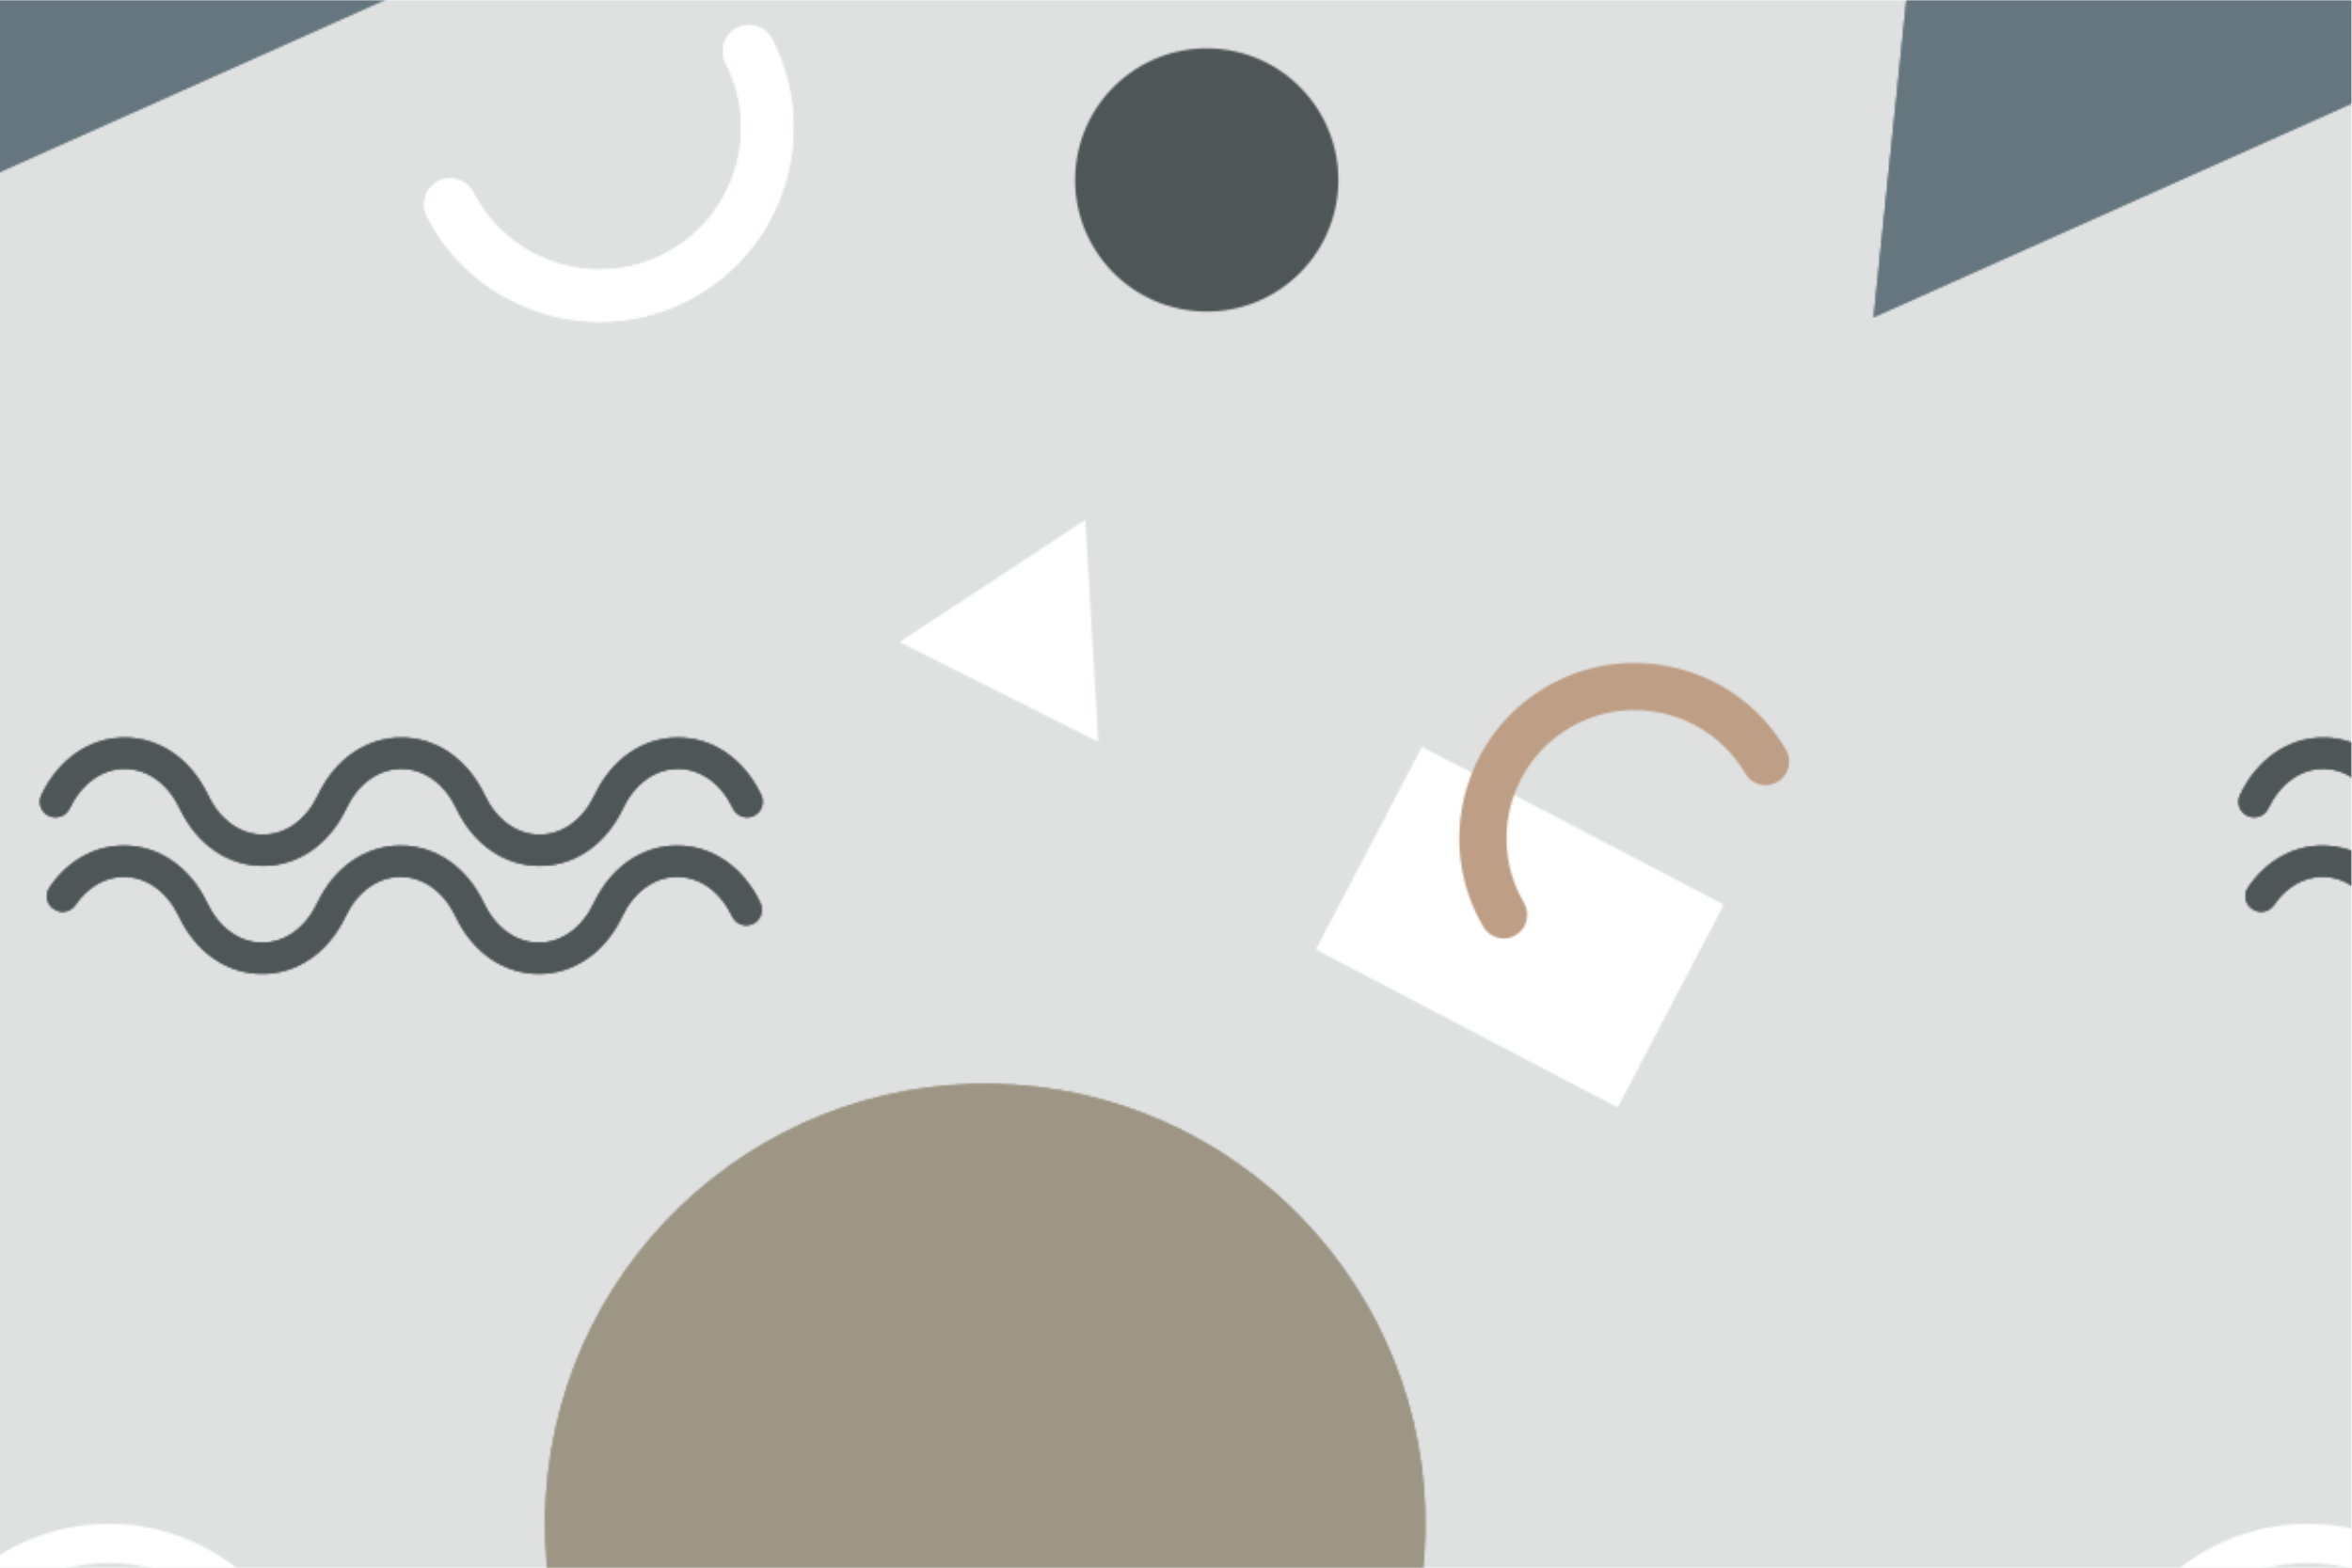 <?xml version="1.0" encoding="UTF-8" standalone="no"?>
<!-- Created with Inkscape (http://www.inkscape.org/) -->

<svg
   version="1.1"
   id="svg2"
   width="1600"
   height="1066.667"
   viewBox="0 0 1600 1066.667"
   sodipodi:docname="4250464_91003.eps"
   xmlns:inkscape="http://www.inkscape.org/namespaces/inkscape"
   xmlns:sodipodi="http://sodipodi.sourceforge.net/DTD/sodipodi-0.dtd"
   xmlns="http://www.w3.org/2000/svg"
   xmlns:svg="http://www.w3.org/2000/svg">
  <defs
     id="defs6">
    <clipPath
       clipPathUnits="userSpaceOnUse"
       id="clipPath16">
      <path
         d="M 0,0 V 11220 H 11220 V 0 Z"
         id="path14" />
    </clipPath>
    <pattern
       patternTransform="matrix(10,0,0,10,3739,8723)"
       patternUnits="userSpaceOnUse"
       x="0"
       y="0"
       width="1122"
       height="1122"
       id="pattern76">
      <g
         transform="scale(0.1)"
         id="g74">
        <g
           id="g72">
          <g
             clip-path="url(#clipPath16)"
             id="g70">
            <path
               d="M 6308.79,2363.47 8224.01,976.754 10139.2,-409.961 7980.68,-1375.23 5822.15,-2340.49 6065.47,11.488 6308.79,2363.47"
               style="fill:#66767e;fill-opacity:1;fill-rule:nonzero;stroke:none"
               id="path18" />
            <path
               d="m 14750.4,2569.87 0,-0.01 C 14666.9,1331.85 13595.5,395.941 12357.5,479.461 l 0,0 C 11119.5,562.98 10183.6,1634.3 10267.1,2872.31 l 0,0.01 c 83.5,1238.01 1154.9,2173.92 2392.9,2090.4 l 0,0 c 1238,-83.52 2173.9,-1154.84 2090.4,-2392.85"
               style="fill:#9d9684;fill-opacity:1;fill-rule:nonzero;stroke:none"
               id="path20" />
            <path
               d="m 10234.9,6078.98 c -179,0 -337.94,109.66 -425.19,293.35 -60.08,126.49 -164.99,202 -280.65,202 -115.67,0 -220.58,-75.51 -280.67,-202 -87.24,-183.68 -246.18,-293.35 -425.17,-293.35 -178.99,0 -337.94,109.66 -425.19,293.35 -60.07,126.49 -164.99,202 -280.65,202 -115.67,0 -220.58,-75.51 -280.67,-202 -18.96,-39.91 -66.69,-56.89 -106.58,-37.94 -39.91,18.96 -56.9,66.68 -37.94,106.59 87.24,183.68 246.21,293.35 425.18,293.35 0.02,0 0,0 0.01,0 178.99,0 337.93,-109.66 425.18,-293.35 60.08,-126.49 164.99,-202 280.66,-202 115.66,0 220.58,75.51 280.65,201.99 87.24,183.69 246.21,293.36 425.19,293.36 0.01,0 -0.01,0 0,0 178.99,0 337.93,-109.66 425.18,-293.35 60.06,-126.49 164.96,-202 280.66,-202 115.7,0 220.6,75.51 280.7,201.99 87.2,183.69 246.2,293.36 425.1,293.36 l 0,0 c 179,0 338,-109.66 425.2,-293.35 19,-39.91 2,-87.63 -37.9,-106.59 -39.9,-18.95 -87.7,-1.97 -106.6,37.94 -60.1,126.49 -165,202 -280.7,202 -115.6,0 -220.5,-75.51 -280.6,-202 -87.3,-183.68 -246.2,-293.35 -425.2,-293.35"
               style="fill:#4f5657;fill-opacity:1;fill-rule:nonzero;stroke:none"
               id="path22" />
            <path
               d="m 10231,5527.68 c -179,0 -337.92,109.67 -425.17,293.36 -60.08,126.49 -164.99,202 -280.65,202 -115.66,0 -220.58,-75.51 -280.66,-202 -87.25,-183.69 -246.19,-293.35 -425.18,-293.36 -178.99,0 -337.94,109.67 -425.19,293.36 -60.07,126.49 -164.99,202 -280.65,202 -96.39,0 -185.31,-52.44 -247.04,-143.12 -21.99,-32.3 -63.6,-44.64 -98.89,-27.88 l -2.9,1.38 c -43.14,20.49 -58.69,74.68 -32.07,114.34 91.45,136.25 228.96,215.28 380.89,215.28 0.02,0 0,0 0.01,0 178.99,0 337.93,-109.67 425.18,-293.35 60.08,-126.49 164.99,-202.01 280.66,-202.01 115.66,0.01 220.57,75.52 280.65,202 87.25,183.68 246.21,293.36 425.19,293.36 0.01,0 -0.01,0 0,0 178.99,0 337.93,-109.67 425.18,-293.35 60.04,-126.49 165.04,-202.01 280.64,-202.01 115.7,0.01 220.6,75.52 280.7,202 87.2,183.68 246.2,293.36 425.2,293.36 0,0 -0.1,0 0,0 177.7,0 335.7,-108.19 423.4,-289.64 18,-37.43 7.4,-83.77 -27.9,-105.75 -41.4,-25.79 -94.6,-9.33 -114.9,33.39 -60.1,126.49 -165,202 -280.6,202 -115.7,0 -220.6,-75.51 -280.7,-202 -87.2,-183.69 -246.2,-293.35 -425.2,-293.36"
               style="fill:#4f5657;fill-opacity:1;fill-rule:nonzero;stroke:none"
               id="path24" />
            <path
               d="m 9659.75,9394.51 c 120.63,-234.89 325.86,-408.86 577.85,-489.87 252.1,-81.01 520.2,-59.19 755.1,61.44 234.9,120.62 408.9,325.85 489.9,577.89 81,252.03 59.2,520.23 -61.4,755.03 -16.3,31.7 -43.9,55.1 -77.7,66 -11.1,3.5 -22.3,5.6 -33.6,6.2 -23.3,1.3 -46.7,-3.6 -68,-14.5 -31.6,-16.3 -55,-43.9 -65.9,-77.7 -10.9,-33.9 -7.9,-69.9 8.3,-101.6 182.3,-355 41.8,-792.17 -313.2,-974.49 -355,-182.32 -792.2,-41.81 -974.52,313.22 -16.24,31.63 -43.82,55.04 -77.68,65.92 -33.85,10.88 -69.91,7.93 -101.54,-8.32 -31.63,-16.24 -55.04,-43.83 -65.93,-77.68 -10.87,-33.85 -7.92,-69.92 8.32,-101.54"
               style="fill:#ffffff;fill-opacity:1;fill-rule:nonzero;stroke:none"
               id="path26" />
            <path
               d="m 3530.38,2569.87 0,-0.01 C 3446.86,1331.85 2375.55,395.941 1137.53,479.461 l 0,0 C -100.488,562.98 -1036.39,1634.3 -952.871,2872.31 l 0,0.01 c 83.516,1238.01 1154.832,2173.92 2392.851,2090.4 l 0,0 C 2678,4879.2 3613.9,3807.88 3530.38,2569.87"
               style="fill:#9d9684;fill-opacity:1;fill-rule:nonzero;stroke:none"
               id="path28" />
            <path
               d="m 3081.93,9469.56 0,0 c -61.25,-365.92 -407.54,-612.9 -773.46,-551.64 l 0,0 c -365.92,61.25 -612.9,407.54 -551.64,773.46 l 0,0 c 61.25,365.92 407.55,612.92 773.46,551.62 l 0,0 c 365.92,-61.2 612.9,-407.52 551.64,-773.44"
               style="fill:#4f5657;fill-opacity:1;fill-rule:nonzero;stroke:none"
               id="path30" />
            <path
               d="m 14750.4,2569.87 0,-0.01 C 14666.9,1331.85 13595.5,395.941 12357.5,479.461 l 0,0 C 11119.5,562.98 10183.6,1634.3 10267.1,2872.31 l 0,0.01 c 83.5,1238.01 1154.9,2173.92 2392.9,2090.4 l 0,0 c 1238,-83.52 2173.9,-1154.84 2090.4,-2392.85"
               style="fill:#9d9684;fill-opacity:1;fill-rule:nonzero;stroke:none"
               id="path32" />
            <path
               d="m 4822.2,781.348 0,0 c -143.41,-143.41 -375.93,-143.41 -519.34,0 l 0,0 c -143.41,143.41 -143.41,375.922 0,519.332 l 0,0 c 143.41,143.41 375.93,143.41 519.34,0 l 0,0 c 143.41,-143.41 143.41,-375.922 0,-519.332"
               style="fill:#be9e84;fill-opacity:1;fill-rule:nonzero;stroke:none"
               id="path34" />
            <path
               d="M 6308.79,2363.47 8224.01,976.754 10139.2,-409.961 7980.68,-1375.23 5822.15,-2340.49 6065.47,11.488 6308.79,2363.47"
               style="fill:#66767e;fill-opacity:1;fill-rule:nonzero;stroke:none"
               id="path36" />
            <path
               d="M 6308.79,13583.5 8224.01,12196.8 10139.2,10810 7980.68,9844.77 5822.15,8879.51 l 243.32,2351.99 243.32,2352"
               style="fill:#66767e;fill-opacity:1;fill-rule:nonzero;stroke:none"
               id="path38" />
            <path
               d="m 1799.64,7845.37 33.11,-566.43 33.11,-566.42 -507.09,254.54 -507.098,254.54 473.988,311.88 473.98,311.89"
               style="fill:#ffffff;fill-opacity:1;fill-rule:nonzero;stroke:none"
               id="path40" />
            <path
               d="m 8879.35,1812.34 c 80.62,-464.44 -231.66,-907.891 -696.11,-988.504 -464.45,-80.613 -907.89,231.664 -988.51,696.104 -80.61,464.46 231.66,907.9 696.11,988.52 464.45,80.61 907.9,-231.66 988.51,-696.12 z m 196.99,34.19 c -99.46,573.07 -646.62,958.38 -1219.69,858.91 -573.07,-99.46 -958.37,-646.62 -858.91,-1219.69 99.47,-573.07 646.62,-958.371 1219.69,-858.902 573.07,99.465 958.38,646.612 858.91,1219.682"
               style="fill:#ffffff;fill-opacity:1;fill-rule:nonzero;stroke:none"
               id="path42" />
            <path
               d="m 10234.9,6078.98 c -179,0 -337.94,109.66 -425.19,293.35 -60.08,126.49 -164.99,202 -280.65,202 -115.67,0 -220.58,-75.51 -280.67,-202 -87.24,-183.68 -246.18,-293.35 -425.17,-293.35 -178.99,0 -337.94,109.66 -425.19,293.35 -60.07,126.49 -164.99,202 -280.65,202 -115.67,0 -220.58,-75.51 -280.67,-202 -18.96,-39.91 -66.69,-56.89 -106.58,-37.94 -39.91,18.96 -56.9,66.68 -37.94,106.59 87.24,183.68 246.21,293.35 425.18,293.35 0.02,0 0,0 0.01,0 178.99,0 337.93,-109.66 425.18,-293.35 60.08,-126.49 164.99,-202 280.66,-202 115.66,0 220.58,75.51 280.65,201.99 87.24,183.69 246.21,293.36 425.19,293.36 0.01,0 -0.01,0 0,0 178.99,0 337.93,-109.66 425.18,-293.35 60.06,-126.49 164.96,-202 280.66,-202 115.7,0 220.6,75.51 280.7,201.99 87.2,183.69 246.2,293.36 425.1,293.36 l 0,0 c 179,0 338,-109.66 425.2,-293.35 19,-39.91 2,-87.63 -37.9,-106.59 -39.9,-18.95 -87.7,-1.97 -106.6,37.94 -60.1,126.49 -165,202 -280.7,202 -115.6,0 -220.5,-75.51 -280.6,-202 -87.3,-183.68 -246.2,-293.35 -425.2,-293.35"
               style="fill:#4f5657;fill-opacity:1;fill-rule:nonzero;stroke:none"
               id="path44" />
            <path
               d="M 2976.33,5652.01 3517.61,6687 5057.95,5881.43 4516.67,4846.44 2976.33,5652.01"
               style="fill:#ffffff;fill-opacity:1;fill-rule:nonzero;stroke:none"
               id="path46" />
            <path
               d="m 10231,5527.68 c -179,0 -337.92,109.67 -425.17,293.36 -60.08,126.49 -164.99,202 -280.65,202 -115.66,0 -220.58,-75.51 -280.66,-202 -87.25,-183.69 -246.19,-293.35 -425.18,-293.36 -178.99,0 -337.94,109.67 -425.19,293.36 -60.07,126.49 -164.99,202 -280.65,202 -96.39,0 -185.31,-52.44 -247.04,-143.12 -21.99,-32.3 -63.6,-44.64 -98.89,-27.88 l -2.9,1.38 c -43.14,20.49 -58.69,74.68 -32.07,114.34 91.45,136.25 228.96,215.28 380.89,215.28 0.02,0 0,0 0.01,0 178.99,0 337.93,-109.67 425.18,-293.35 60.08,-126.49 164.99,-202.01 280.66,-202.01 115.66,0.01 220.57,75.52 280.65,202 87.25,183.68 246.21,293.36 425.19,293.36 0.01,0 -0.01,0 0,0 178.99,0 337.93,-109.67 425.18,-293.35 60.04,-126.49 165.04,-202.01 280.64,-202.01 115.7,0.01 220.6,75.52 280.7,202 87.2,183.68 246.2,293.36 425.2,293.36 0,0 -0.1,0 0,0 177.7,0 335.7,-108.19 423.4,-289.64 18,-37.43 7.4,-83.77 -27.9,-105.75 -41.4,-25.79 -94.6,-9.33 -114.9,33.39 -60.1,126.49 -165,202 -280.6,202 -115.7,0 -220.6,-75.51 -280.7,-202 -87.2,-183.69 -246.2,-293.35 -425.2,-293.36"
               style="fill:#4f5657;fill-opacity:1;fill-rule:nonzero;stroke:none"
               id="path48" />
            <path
               d="m -985.102,6078.98 c -178.988,0 -337.938,109.66 -425.188,293.35 -60.08,126.49 -164.99,202 -280.65,202 -115.67,0 -220.58,-75.51 -280.67,-202 -87.24,-183.68 -246.18,-293.35 -425.17,-293.35 -178.99,0 -337.94,109.66 -425.19,293.35 -60.07,126.49 -164.99,202 -280.65,202 -115.67,0 -220.58,-75.51 -280.67,-202 -18.96,-39.91 -66.68,-56.89 -106.58,-37.94 -39.91,18.96 -56.9,66.68 -37.94,106.59 87.24,183.68 246.21,293.35 425.18,293.35 0.02,0 0,0 0.01,0 178.99,0 337.93,-109.66 425.18,-293.35 60.08,-126.49 164.99,-202 280.66,-202 115.66,0 220.58,75.51 280.65,201.99 87.24,183.69 246.21,293.36 425.19,293.36 0.01,0 -0.01,0 0,0 178.99,0 337.93,-109.66 425.18,-293.35 60.08,-126.49 164.99,-202 280.658,-202 115.661,0 220.575,75.51 280.653,201.99 87.242,183.69 246.207,293.36 425.187,293.36 0.008,0 -0.011,0 0,0 178.989,0 337.934,-109.66 425.18,-293.35 18.957,-39.91 1.969,-87.63 -37.945,-106.59 -39.887,-18.95 -87.625,-1.97 -106.586,37.94 -60.074,126.49 -164.989,202 -280.649,202 -115.664,0 -220.582,-75.51 -280.664,-202 -87.242,-183.68 -246.187,-293.35 -425.176,-293.35"
               style="fill:#4f5657;fill-opacity:1;fill-rule:nonzero;stroke:none"
               id="path50" />
            <path
               d="m -988.98,5527.68 c -178.99,0 -337.94,109.67 -425.19,293.36 -60.07,126.49 -164.99,202 -280.65,202 -115.66,0 -220.58,-75.51 -280.66,-202 -87.25,-183.69 -246.19,-293.35 -425.18,-293.36 -178.99,0 -337.94,109.67 -425.19,293.36 -60.07,126.49 -164.99,202 -280.65,202 -96.39,0 -185.31,-52.44 -247.04,-143.12 -21.99,-32.3 -63.6,-44.64 -98.89,-27.88 l -2.9,1.38 c -43.14,20.49 -58.69,74.68 -32.07,114.34 91.45,136.25 228.96,215.28 380.9,215.28 0.01,0 -0.01,0 0,0 178.99,0 337.93,-109.67 425.18,-293.35 60.08,-126.49 165,-202.01 280.66,-202.01 115.66,0.01 220.58,75.52 280.65,202 87.25,183.68 246.21,293.36 425.19,293.36 0.01,0 -0.01,0 0,0 178.99,0 337.93,-109.67 425.18,-293.35 60.08,-126.49 165,-202.01 280.66,-202.01 115.66,0.01 220.574,75.52 280.652,202 87.242,183.68 246.207,293.36 425.187,293.36 0.008,0 -0.011,0 0,0 177.778,0 335.786,-108.19 423.403,-289.64 18.074,-37.43 7.426,-83.77 -27.856,-105.75 -41.379,-25.79 -94.597,-9.33 -114.886,33.39 -60.086,126.49 -165,202 -280.665,202 -115.66,0 -220.578,-75.51 -280.652,-202 -87.25,-183.69 -246.199,-293.35 -425.183,-293.36"
               style="fill:#4f5657;fill-opacity:1;fill-rule:nonzero;stroke:none"
               id="path52" />
            <path
               d="m 5375.1,6672.38 c -120.54,205.92 -314.38,352.67 -545.82,413.2 -231.43,60.52 -472.3,27.47 -678.22,-93.07 -205.92,-120.54 -352.66,-314.38 -413.19,-545.82 -60.53,-231.44 -27.48,-472.3 93.05,-678.22 16.24,-27.73 42.3,-47.48 73.38,-55.61 10.15,-2.66 20.43,-3.97 30.64,-3.97 21.09,0.01 41.89,5.6 60.57,16.53 27.73,16.24 47.48,42.29 55.61,73.38 8.13,31.09 3.66,63.48 -12.57,91.2 -182.19,311.25 -77.2,712.69 234.05,894.89 311.24,182.19 712.69,77.2 894.88,-234.04 16.23,-27.73 42.29,-47.49 73.38,-55.61 31.08,-8.13 63.47,-3.67 91.2,12.56 27.73,16.23 47.48,42.29 55.61,73.38 8.13,31.08 3.67,63.48 -12.57,91.2"
               style="fill:#be9e84;fill-opacity:1;fill-rule:nonzero;stroke:none"
               id="path54" />
            <path
               d="m -1560.24,9394.51 c 120.62,-234.89 325.85,-408.86 577.885,-489.87 252.023,-81.01 520.191,-59.19 755.082,61.44 234.89,120.62 408.863,325.85 489.867,577.89 81.008,252.03 59.187,520.23 -61.434,755.03 -16.242,31.7 -43.832,55.1 -77.683,66 -11.047,3.5 -22.325,5.6 -33.614,6.2 -23.301,1.3 -46.625,-3.6 -67.93,-14.5 -31.633,-16.3 -55.043,-43.9 -65.926,-77.7 -10.879,-33.9 -7.922,-69.9 8.32,-101.6 182.317,-355 41.809,-792.17 -313.223,-974.49 -355.031,-182.32 -792.195,-41.81 -974.525,313.22 -16.24,31.63 -43.82,55.04 -77.68,65.92 -33.85,10.88 -69.91,7.93 -101.54,-8.32 -31.63,-16.24 -55.04,-43.83 -65.93,-77.68 -10.87,-33.85 -7.92,-69.92 8.33,-101.54"
               style="fill:#ffffff;fill-opacity:1;fill-rule:nonzero;stroke:none"
               id="path56" />
            <path
               d="m 9659.75,9394.51 c 120.63,-234.89 325.86,-408.86 577.85,-489.87 252.1,-81.01 520.2,-59.19 755.1,61.44 234.9,120.62 408.9,325.85 489.9,577.89 81,252.03 59.2,520.23 -61.4,755.03 -16.3,31.7 -43.9,55.1 -77.7,66 -11.1,3.5 -22.3,5.6 -33.6,6.2 -23.3,1.3 -46.7,-3.6 -68,-14.5 -31.6,-16.3 -55,-43.9 -65.9,-77.7 -10.9,-33.9 -7.9,-69.9 8.3,-101.6 182.3,-355 41.8,-792.17 -313.2,-974.49 -355,-182.32 -792.2,-41.81 -974.52,313.22 -16.24,31.63 -43.82,55.04 -77.68,65.92 -33.85,10.88 -69.91,7.93 -101.54,-8.32 -31.63,-16.24 -55.04,-43.83 -65.93,-77.68 -10.87,-33.85 -7.92,-69.92 8.32,-101.54"
               style="fill:#ffffff;fill-opacity:1;fill-rule:nonzero;stroke:none"
               id="path58" />
            <path
               d="m 3530.38,2569.87 0,-0.01 C 3446.86,1331.85 2375.55,395.941 1137.53,479.461 l 0,0 C -100.488,562.98 -1036.39,1634.3 -952.871,2872.31 l 0,0.01 c 83.516,1238.01 1154.832,2173.92 2392.851,2090.4 l 0,0 C 2678,4879.2 3613.9,3807.88 3530.38,2569.87"
               style="fill:#9d9684;fill-opacity:1;fill-rule:nonzero;stroke:none"
               id="path60" />
            <path
               d="m -985.102,6078.98 c -178.988,0 -337.938,109.66 -425.188,293.35 -60.08,126.49 -164.99,202 -280.65,202 -115.67,0 -220.58,-75.51 -280.67,-202 -87.24,-183.68 -246.18,-293.35 -425.17,-293.35 -178.99,0 -337.94,109.66 -425.19,293.35 -60.07,126.49 -164.99,202 -280.65,202 -115.67,0 -220.58,-75.51 -280.67,-202 -18.96,-39.91 -66.68,-56.89 -106.58,-37.94 -39.91,18.96 -56.9,66.68 -37.94,106.59 87.24,183.68 246.21,293.35 425.18,293.35 0.02,0 0,0 0.01,0 178.99,0 337.93,-109.66 425.18,-293.35 60.08,-126.49 164.99,-202 280.66,-202 115.66,0 220.58,75.51 280.65,201.99 87.24,183.69 246.21,293.36 425.19,293.36 0.01,0 -0.01,0 0,0 178.99,0 337.93,-109.66 425.18,-293.35 60.08,-126.49 164.99,-202 280.658,-202 115.661,0 220.575,75.51 280.653,201.99 87.242,183.69 246.207,293.36 425.187,293.36 0.008,0 -0.011,0 0,0 178.989,0 337.934,-109.66 425.18,-293.35 18.957,-39.91 1.969,-87.63 -37.945,-106.59 -39.887,-18.95 -87.625,-1.97 -106.586,37.94 -60.074,126.49 -164.989,202 -280.649,202 -115.664,0 -220.582,-75.51 -280.664,-202 -87.242,-183.68 -246.187,-293.35 -425.176,-293.35"
               style="fill:#4f5657;fill-opacity:1;fill-rule:nonzero;stroke:none"
               id="path62" />
            <path
               d="m -988.98,5527.68 c -178.99,0 -337.94,109.67 -425.19,293.36 -60.07,126.49 -164.99,202 -280.65,202 -115.66,0 -220.58,-75.51 -280.66,-202 -87.25,-183.69 -246.19,-293.35 -425.18,-293.36 -178.99,0 -337.94,109.67 -425.19,293.36 -60.07,126.49 -164.99,202 -280.65,202 -96.39,0 -185.31,-52.44 -247.04,-143.12 -21.99,-32.3 -63.6,-44.64 -98.89,-27.88 l -2.9,1.38 c -43.14,20.49 -58.69,74.68 -32.07,114.34 91.45,136.25 228.96,215.28 380.9,215.28 0.01,0 -0.01,0 0,0 178.99,0 337.93,-109.67 425.18,-293.35 60.08,-126.49 165,-202.01 280.66,-202.01 115.66,0.01 220.58,75.52 280.65,202 87.25,183.68 246.21,293.36 425.19,293.36 0.01,0 -0.01,0 0,0 178.99,0 337.93,-109.67 425.18,-293.35 60.08,-126.49 165,-202.01 280.66,-202.01 115.66,0.01 220.574,75.52 280.652,202 87.242,183.68 246.207,293.36 425.187,293.36 0.008,0 -0.011,0 0,0 177.778,0 335.786,-108.19 423.403,-289.64 18.074,-37.43 7.426,-83.77 -27.856,-105.75 -41.379,-25.79 -94.597,-9.33 -114.886,33.39 -60.086,126.49 -165,202 -280.665,202 -115.66,0 -220.578,-75.51 -280.652,-202 -87.25,-183.69 -246.199,-293.35 -425.183,-293.36"
               style="fill:#4f5657;fill-opacity:1;fill-rule:nonzero;stroke:none"
               id="path64" />
            <path
               d="m -1560.24,9394.51 c 120.62,-234.89 325.85,-408.86 577.885,-489.87 252.023,-81.01 520.191,-59.19 755.082,61.44 234.89,120.62 408.863,325.85 489.867,577.89 81.008,252.03 59.187,520.23 -61.434,755.03 -16.242,31.7 -43.832,55.1 -77.683,66 -11.047,3.5 -22.325,5.6 -33.614,6.2 -23.301,1.3 -46.625,-3.6 -67.93,-14.5 -31.633,-16.3 -55.043,-43.9 -65.926,-77.7 -10.879,-33.9 -7.922,-69.9 8.32,-101.6 182.317,-355 41.809,-792.17 -313.223,-974.49 -355.031,-182.32 -792.195,-41.81 -974.525,313.22 -16.24,31.63 -43.82,55.04 -77.68,65.92 -33.85,10.88 -69.91,7.93 -101.54,-8.32 -31.63,-16.24 -55.04,-43.83 -65.93,-77.68 -10.87,-33.85 -7.92,-69.92 8.33,-101.54"
               style="fill:#ffffff;fill-opacity:1;fill-rule:nonzero;stroke:none"
               id="path66" />
            <path
               d="M 6308.79,13583.5 8224.01,12196.8 10139.2,10810 7980.68,9844.77 5822.15,8879.51 l 243.32,2351.99 243.32,2352"
               style="fill:#66767e;fill-opacity:1;fill-rule:nonzero;stroke:none"
               id="path68" />
          </g>
        </g>
      </g>
    </pattern>
  </defs>
  <sodipodi:namedview
     id="namedview4"
     pagecolor="#ffffff"
     bordercolor="#000000"
     borderopacity="0.25"
     inkscape:showpageshadow="2"
     inkscape:pageopacity="0.0"
     inkscape:pagecheckerboard="0"
     inkscape:deskcolor="#d1d1d1" />
  <g
     id="g8"
     inkscape:groupmode="layer"
     inkscape:label="ink_ext_XXXXXX"
     transform="matrix(1.333,0,0,-1.333,0,1066.667)">
    <g
       id="g10"
       transform="scale(0.1)">
      <path
         d="M 12000,0 H 0 V 8000 H 12000 V 0"
         style="fill:#dfe1e1;fill-opacity:1;fill-rule:nonzero;stroke:none"
         id="path12" />
      <path
         d="M 12000,0.012 V 8000 H 0 V 0.012 h 12000"
         style="fill:url(#pattern76);fill-opacity:1;fill-rule:nonzero;stroke:none"
         id="path78" />
    </g>
  </g>
</svg>
